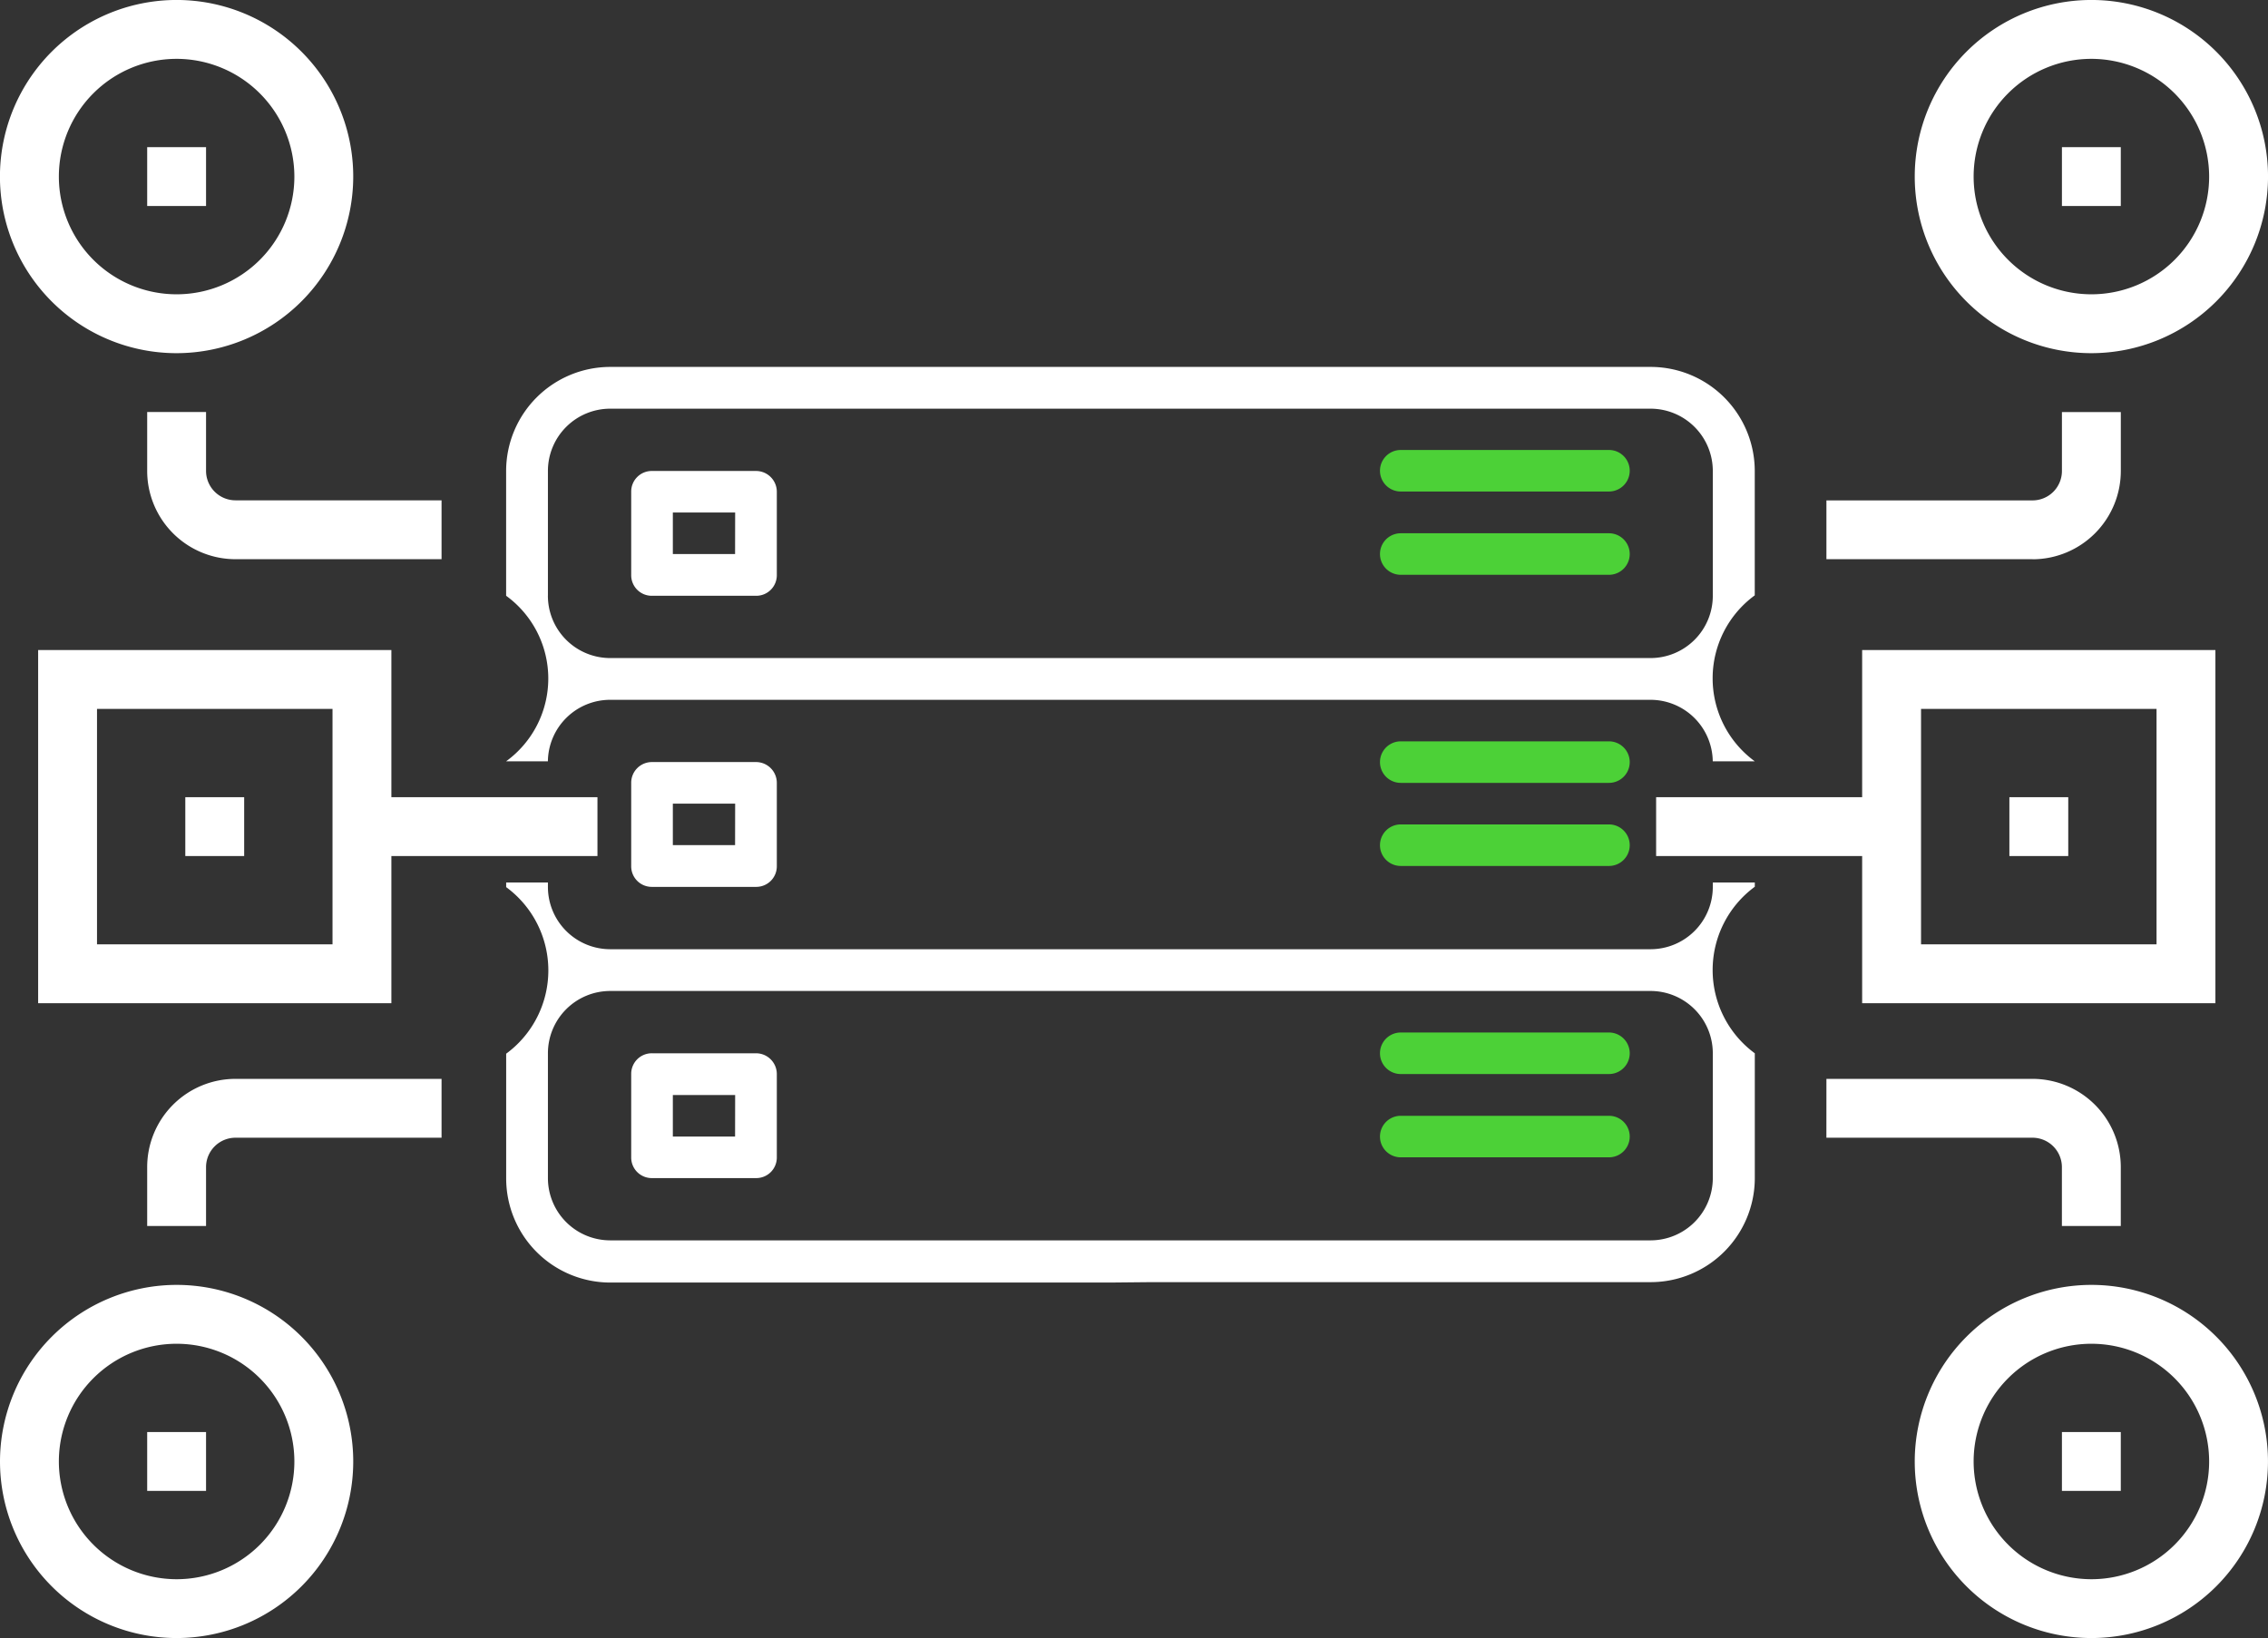 <svg xmlns="http://www.w3.org/2000/svg" width="88.233" height="63.741" viewBox="0 0 88.233 63.741"><rect x="0" y="0" width="88.233" height="63.741" fill="#333333" stroke="none"/><defs><style>.a{fill:#fff;}.b{fill:#4cd137;}</style></defs><g transform="translate(-2039.309 -3402.59)"><g transform="translate(2110.363 3402.59)"><path class="a" d="M2519.931,3416.333a6.872,6.872,0,1,1,6.872-6.872A6.879,6.879,0,0,1,2519.931,3416.333Zm0-11.453a4.581,4.581,0,1,0,4.581,4.581A4.587,4.587,0,0,0,2519.931,3404.88Z" transform="translate(-2509.623 -3402.59)"/><path class="a" d="M2499.224,3510.288h-8.016V3508h8.016a1.144,1.144,0,0,0,1.146-1.145v-2.291h2.291v2.291a3.438,3.438,0,0,1-3.436,3.436Z" transform="translate(-2491.208 -3488.528)"/><rect class="a" width="2.29" height="2.29" transform="translate(9.162 5.726)"/></g><g transform="translate(2039.309 3402.59)"><path class="a" d="M2046.18,3416.333a6.872,6.872,0,1,1,6.871-6.872A6.879,6.879,0,0,1,2046.18,3416.333Zm0-11.453a4.581,4.581,0,1,0,4.581,4.581A4.587,4.587,0,0,0,2046.18,3404.88Z" transform="translate(-2039.309 -3402.59)"/><path class="a" d="M2087.179,3510.288h-8.017a3.437,3.437,0,0,1-3.435-3.436v-2.291h2.29v2.291a1.146,1.146,0,0,0,1.145,1.145h8.017Z" transform="translate(-2070.001 -3488.528)"/><rect class="a" width="2.29" height="2.29" transform="translate(5.726 5.726)"/></g><g transform="translate(2039.309 3444.572)"><path class="a" d="M2046.18,3720.576a6.871,6.871,0,1,1-6.871,6.871A6.879,6.879,0,0,1,2046.18,3720.576Zm0,11.453a4.581,4.581,0,1,0-4.581-4.582A4.586,4.586,0,0,0,2046.18,3732.029Z" transform="translate(-2039.309 -3712.559)"/><path class="a" d="M2079.162,3669.59h8.017v2.29h-8.017a1.146,1.146,0,0,0-1.145,1.146v2.29h-2.29v-2.29a3.435,3.435,0,0,1,3.435-3.436Z" transform="translate(-2070.001 -3669.59)"/><rect class="a" width="2.29" height="2.29" transform="translate(5.726 13.743)"/></g><g transform="translate(2110.363 3444.572)"><path class="a" d="M2519.931,3720.576a6.871,6.871,0,1,1-6.872,6.871A6.879,6.879,0,0,1,2519.931,3720.576Zm0,11.453a4.581,4.581,0,1,0-4.581-4.582A4.587,4.587,0,0,0,2519.931,3732.029Z" transform="translate(-2509.623 -3712.559)"/><path class="a" d="M2491.208,3669.59h8.016a3.436,3.436,0,0,1,3.436,3.436v2.29h-2.291v-2.29a1.146,1.146,0,0,0-1.146-1.146h-8.016Z" transform="translate(-2491.208 -3669.59)"/><rect class="a" width="2.29" height="2.29" transform="translate(9.162 13.743)"/></g><g transform="translate(2103.738 3427.885)"><path class="a" d="M2513.8,3577.208h-13.743v-13.743H2513.8Zm-11.452-2.291h9.162v-9.162h-9.162Z" transform="translate(-2492.042 -3563.465)"/><rect class="a" width="9.162" height="2.29" transform="translate(0 5.726)"/><rect class="a" width="2.29" height="2.29" transform="translate(13.743 5.726)"/></g><g transform="translate(2040.792 3427.885)"><path class="a" d="M2062.485,3577.208h-13.742v-13.743h13.742Zm-11.452-2.291h9.162v-9.162h-9.162Z" transform="translate(-2048.742 -3563.465)"/><rect class="a" width="9.162" height="2.29" transform="translate(12.598 5.726)"/><rect class="a" width="2.29" height="2.29" transform="translate(5.726 5.726)"/></g><g transform="translate(2059 3416.868)"><path class="a" d="M2200.337,3519.147h-4.049a.8.8,0,0,0-.808.808v3.241a.8.8,0,0,0,.808.808h4.049a.8.8,0,0,0,.808-.808v-3.241A.81.81,0,0,0,2200.337,3519.147Zm-.816,3.232H2197.1v-1.616h2.424Z" transform="translate(-2190.615 -3515.098)"/><path class="a" d="M2200.337,3591.2h-4.049a.805.805,0,0,0-.808.809v3.24a.8.8,0,0,0,.808.808h4.049a.8.8,0,0,0,.808-.808v-3.24A.81.81,0,0,0,2200.337,3591.2Zm-.816,3.233H2197.1v-1.616h2.424Z" transform="translate(-2190.615 -3575.824)"/><path class="a" d="M2200.337,3663.259h-4.049a.8.8,0,0,0-.808.808v3.241a.8.8,0,0,0,.808.808h4.049a.8.8,0,0,0,.808-.808v-3.241a.81.81,0,0,0-.808-.808Zm-.816,3.241H2197.1v-1.616h2.424Z" transform="translate(-2190.615 -3636.551)"/><path class="b" d="M2389.665,3513.956h-8.1a.808.808,0,0,0,0,1.616h8.1a.808.808,0,0,0,0-1.616Z" transform="translate(-2346.762 -3510.724)"/><path class="b" d="M2389.665,3534.565h-8.1a.808.808,0,0,0,0,1.616h8.1a.808.808,0,0,0,0-1.616Z" transform="translate(-2346.762 -3528.092)"/><path class="b" d="M2389.665,3586.063h-8.1a.808.808,0,0,0,0,1.616h8.1a.808.808,0,0,0,0-1.616Z" transform="translate(-2346.762 -3571.493)"/><path class="b" d="M2389.665,3606.621h-8.1a.808.808,0,1,0,0,1.616h8.1a.808.808,0,0,0,0-1.616Z" transform="translate(-2346.762 -3588.818)"/><path class="b" d="M2389.665,3658.119h-8.1a.808.808,0,1,0,0,1.616h8.1a.808.808,0,0,0,0-1.616Z" transform="translate(-2346.762 -3632.219)"/><path class="b" d="M2389.665,3678.729h-8.1a.808.808,0,1,0,0,1.616h8.1a.808.808,0,0,0,0-1.616Z" transform="translate(-2346.762 -3649.588)"/><g transform="translate(0 0)"><path class="a" d="M2168.589,3506.352h40.47a2.424,2.424,0,0,1,2.422,2.392h1.634a4,4,0,0,1,0-6.457v-4.84a4.053,4.053,0,0,0-4.049-4.049h-40.478a4.053,4.053,0,0,0-4.049,4.049v4.856a3.982,3.982,0,0,1,0,6.441h1.625A2.423,2.423,0,0,1,2168.589,3506.352Zm-2.424-4.049h0v-4.856a2.424,2.424,0,0,1,2.424-2.424h40.47a2.424,2.424,0,0,1,2.424,2.424v4.856a2.424,2.424,0,0,1-2.424,2.424h-40.47A2.425,2.425,0,0,1,2166.164,3502.3Z" transform="translate(-2164.54 -3493.398)"/><path class="a" d="M2211.483,3621.172a2.424,2.424,0,0,1-2.424,2.424h-40.47a2.425,2.425,0,0,1-2.424-2.424V3621h-1.624v.18a4.021,4.021,0,0,1,0,6.481v4.857a4.053,4.053,0,0,0,4.049,4.049h19.427l1.624-.016h19.427a4.053,4.053,0,0,0,4.049-4.049v-4.856a4.021,4.021,0,0,1,0-6.481V3621h-1.632Zm0,6.473v4.856a2.424,2.424,0,0,1-2.424,2.424h-40.47a2.424,2.424,0,0,1-2.424-2.424v-4.856a2.425,2.425,0,0,1,2.424-2.424h40.47A2.424,2.424,0,0,1,2211.483,3627.645Z" transform="translate(-2164.54 -3600.937)"/></g></g></g></svg>